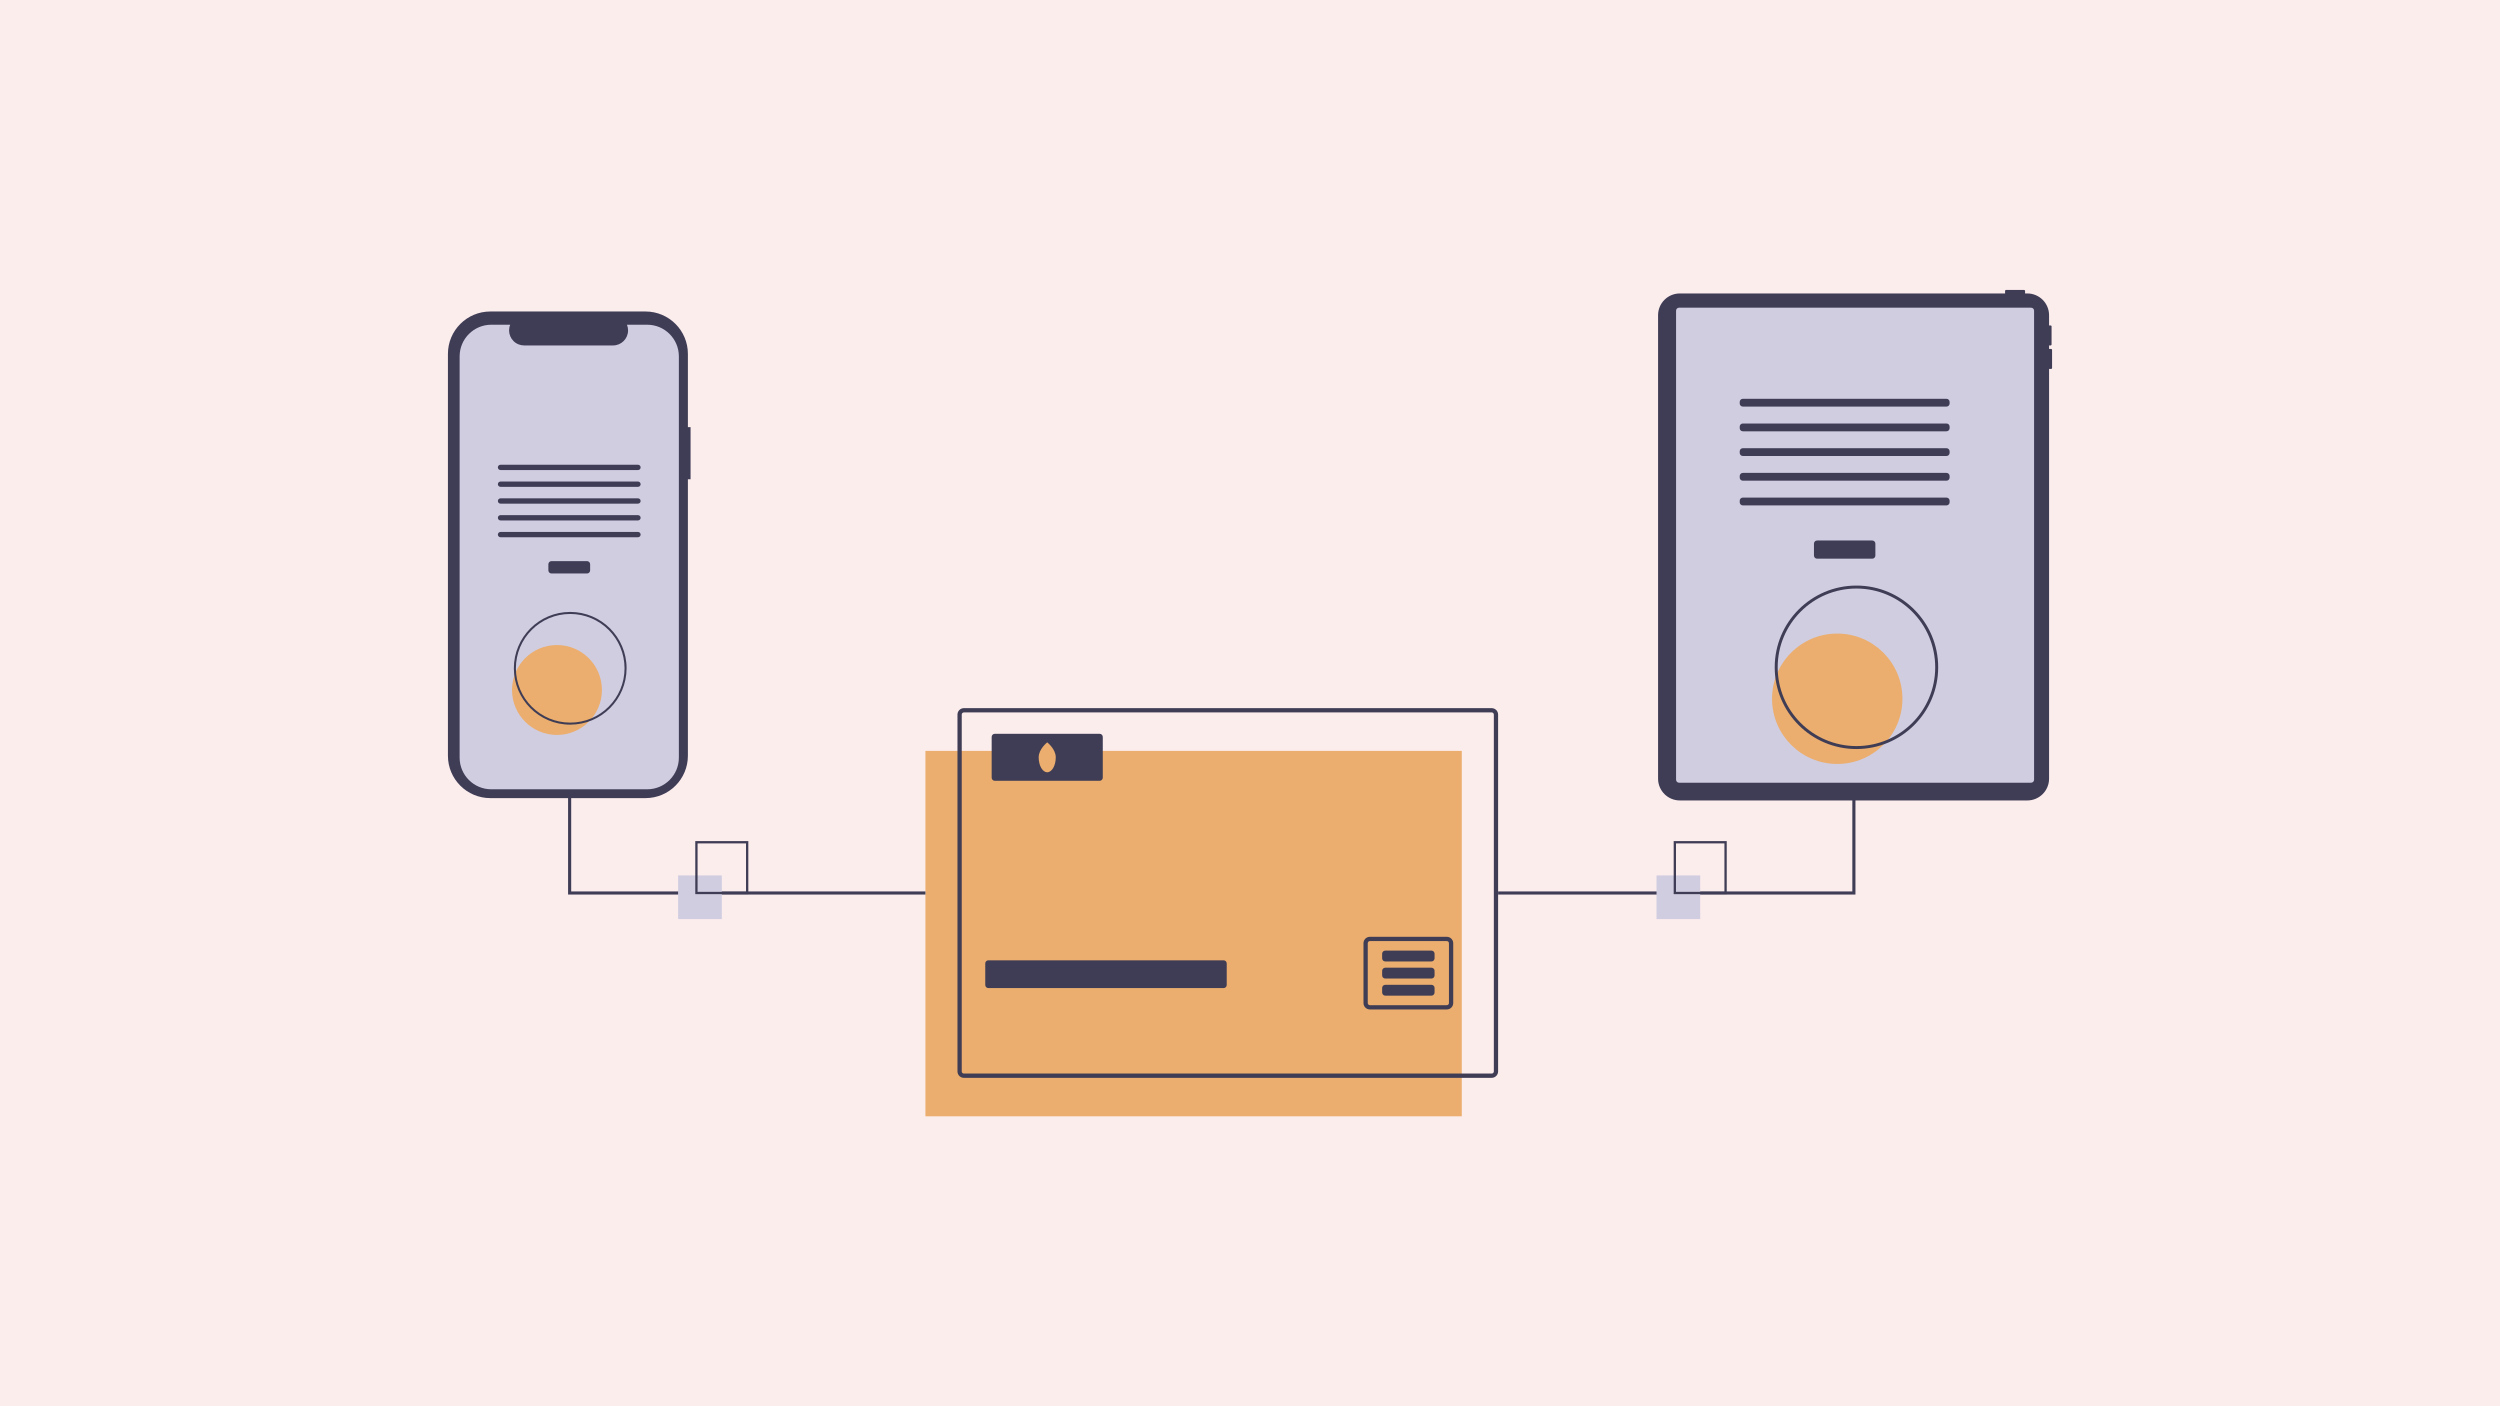 <?xml version="1.0" encoding="utf-8"?>
<!-- Generator: Adobe Illustrator 16.0.0, SVG Export Plug-In . SVG Version: 6.00 Build 0)  -->
<!DOCTYPE svg PUBLIC "-//W3C//DTD SVG 1.1//EN" "http://www.w3.org/Graphics/SVG/1.1/DTD/svg11.dtd">
<svg version="1.1" id="Layer_1" xmlns:x="http://ns.adobe.com/Extensibility/1.0/" xmlns:i="http://ns.adobe.com/AdobeIllustrator/10.0/" xmlns:graph="http://ns.adobe.com/Graphs/1.0/"
	 xmlns="http://www.w3.org/2000/svg" xmlns:xlink="http://www.w3.org/1999/xlink" x="0px" y="0px" width="1920px" height="1080px"
	 viewBox="0 0 1920 1080" enable-background="new 0 0 1920 1080" xml:space="preserve">
<g id="Group">
	<polygon id="Path" fill="#FCEDED" points="1920,1080 1920,0 0,0 0,1080 	"/>
</g>
<g>
	<rect id="rect4" x="710.721" y="576.682" fill="#EBAE6E" width="411.926" height="280.638"/>
	<path id="path6" fill="#3F3D56" d="M1145.619,543.858H740.263c-2.719,0.002-4.923,2.204-4.926,4.925v274.069
		c0,2.72,2.205,4.925,4.925,4.925c0,0,0,0,0.001,0h405.356c2.723,0,4.928-2.205,4.928-4.925l0,0V548.783
		C1150.541,546.063,1148.34,543.86,1145.619,543.858z M1147.262,822.853c0.004,0.903-0.727,1.64-1.631,1.644
		c-0.004,0-0.008,0-0.012,0H740.263c-0.904,0.003-1.64-0.729-1.642-1.632c0-0.005,0-0.007,0-0.012V548.783
		c0.001-0.905,0.735-1.641,1.642-1.644h405.356c0.908,0.003,1.643,0.738,1.643,1.644V822.853z"/>
	<path id="rect8" fill="#3F3D56" d="M759.069,737.514h180.657c1.323,0,2.396,1.074,2.396,2.396v16.542
		c0,1.324-1.073,2.396-2.396,2.396H759.069c-1.324,0-2.397-1.072-2.397-2.396V739.91
		C756.672,738.588,757.745,737.514,759.069,737.514z"/>
	<path id="path10" fill="#3F3D56" d="M1111.154,719.464h-59.072c-2.721,0-4.926,2.205-4.926,4.925l0,0v45.948
		c0,2.721,2.205,4.928,4.926,4.928l0,0h59.072c2.719,0,4.924-2.205,4.926-4.928l0,0v-45.948
		C1116.08,721.669,1113.875,719.464,1111.154,719.464L1111.154,719.464z M1112.795,770.337c0,0.905-0.736,1.641-1.641,1.644h-59.072
		c-0.906-0.003-1.641-0.738-1.643-1.644v-45.948c-0.002-0.903,0.729-1.638,1.633-1.64c0.002,0,0.006,0,0.01,0h59.072
		c0.902-0.003,1.637,0.728,1.641,1.631c0,0.002,0,0.007,0,0.009V770.337z"/>
	<path id="rect12" fill="#3F3D56" d="M1063.879,730.065h35.477c1.324,0,2.398,1.074,2.398,2.397v3.538
		c0,1.325-1.074,2.397-2.398,2.397h-35.477c-1.322,0-2.396-1.072-2.396-2.397v-3.538
		C1061.482,731.14,1062.557,730.065,1063.879,730.065z"/>
	<path id="rect14" fill="#3F3D56" d="M1063.879,743.194h35.477c1.324,0,2.398,1.074,2.398,2.397v3.539
		c0,1.324-1.074,2.396-2.398,2.396h-35.477c-1.322,0-2.396-1.072-2.396-2.396v-3.539
		C1061.482,744.269,1062.557,743.194,1063.879,743.194z"/>
	<path id="rect16" fill="#3F3D56" d="M1063.879,756.326h35.477c1.324,0,2.398,1.071,2.398,2.396v3.537
		c0,1.324-1.074,2.396-2.398,2.396h-35.477c-1.322,0-2.396-1.072-2.396-2.396v-3.537
		C1061.482,757.397,1062.557,756.326,1063.879,756.326z"/>
	<path id="rect18" fill="#3F3D56" d="M763.993,563.553h80.546c1.323,0,2.397,1.075,2.397,2.397v31.311
		c0,1.325-1.074,2.397-2.397,2.397h-80.546c-1.324,0-2.397-1.072-2.397-2.397V565.95
		C761.596,564.628,762.669,563.553,763.993,563.553z"/>
	<path id="path20" fill="#EBAE6E" d="M810.83,581.606c0,6.344-2.938,11.489-6.564,11.489c-3.625,0-6.564-5.146-6.564-11.489
		c0-6.345,6.564-11.488,6.564-11.488S810.83,575.262,810.83,581.606z"/>
	<polygon id="polygon22" fill="#3F3D56" points="1422.592,684.62 1150.547,684.62 1150.547,687.018 1424.988,687.018 
		1424.988,416.633 1422.592,416.633 	"/>
	<polygon id="polygon24" fill="#3F3D56" points="436.279,416.633 438.676,416.633 438.676,684.62 710.721,684.62 710.721,687.018 
		436.279,687.018 	"/>
	<path id="path26" fill="#3F3D56" d="M1575.223,267.994h-1.537v-2.688h1.154c0.424,0,0.768-0.344,0.768-0.768v-13.824
		c0-0.424-0.344-0.768-0.768-0.768h-1.154v-7.852c0-9.237-7.488-16.725-16.725-16.725l0,0h-1.707v-1.921
		c0-0.423-0.344-0.768-0.768-0.768h-13.824c-0.424,0-0.768,0.344-0.768,0.768v1.921h-249.773c-9.236,0-16.725,7.488-16.725,16.725
		l0,0v355.93c0,9.236,7.488,16.725,16.725,16.725l0,0h266.84c9.236,0,16.725-7.488,16.725-16.725l0,0v-314.67h1.537
		c0.424,0,0.768-0.344,0.768-0.768v-13.824C1575.99,268.338,1575.646,267.994,1575.223,267.994L1575.223,267.994L1575.223,267.994z"
		/>
	<path id="rect28" fill="#D0CDE1" d="M1289.502,236.31h270.383c1.262,0,2.283,1.022,2.283,2.283v360.246
		c0,1.259-1.021,2.282-2.283,2.282h-270.383c-1.262,0-2.283-1.023-2.283-2.282V238.593
		C1287.219,237.332,1288.24,236.31,1289.502,236.31z"/>
	<path id="rect30" fill="#3F3D56" d="M1395.518,415.1h42.373c1.322,0,2.396,1.074,2.396,2.397v9.184
		c0,1.324-1.074,2.397-2.396,2.397h-42.373c-1.324,0-2.396-1.073-2.396-2.397v-9.184
		C1393.121,416.174,1394.193,415.1,1395.518,415.1z"/>
	<path id="rect32" fill="#3F3D56" d="M1338.494,306.278h156.416c1.326,0,2.398,1.073,2.398,2.396v1.196
		c0,1.325-1.072,2.397-2.398,2.397h-156.416c-1.324,0-2.396-1.072-2.396-2.397v-1.196
		C1336.098,307.351,1337.17,306.278,1338.494,306.278z"/>
	<path id="rect34" fill="#3F3D56" d="M1338.494,325.247h156.416c1.326,0,2.398,1.073,2.398,2.397v1.197
		c0,1.323-1.072,2.396-2.398,2.396h-156.416c-1.324,0-2.396-1.073-2.396-2.396v-1.197
		C1336.098,326.319,1337.17,325.247,1338.494,325.247z"/>
	<path id="rect36" fill="#3F3D56" d="M1338.494,344.215h156.416c1.326,0,2.398,1.073,2.398,2.397v1.197
		c0,1.323-1.072,2.397-2.398,2.397h-156.416c-1.324,0-2.396-1.074-2.396-2.397v-1.197
		C1336.098,345.289,1337.17,344.215,1338.494,344.215z"/>
	<path id="rect38" fill="#3F3D56" d="M1338.494,363.185h156.416c1.326,0,2.398,1.073,2.398,2.397v1.196
		c0,1.324-1.072,2.397-2.398,2.397h-156.416c-1.324,0-2.396-1.073-2.396-2.397v-1.196
		C1336.098,364.258,1337.17,363.185,1338.494,363.185z"/>
	<path id="rect40" fill="#3F3D56" d="M1338.494,382.154h156.416c1.326,0,2.398,1.074,2.398,2.397v1.197
		c0,1.323-1.072,2.397-2.398,2.397h-156.416c-1.324,0-2.396-1.074-2.396-2.397v-1.197
		C1336.098,383.228,1337.17,382.154,1338.494,382.154z"/>
	<circle id="circle42" fill="#EBAE6E" cx="1410.996" cy="536.646" r="50.071"/>
	<path id="path44" fill="#3F3D56" d="M1425.756,575.266c-34.672,0-62.777-28.104-62.777-62.775c0-34.67,28.105-62.776,62.777-62.776
		c34.668,0,62.775,28.106,62.775,62.776C1488.49,547.145,1460.408,575.229,1425.756,575.266z M1425.756,451.997
		c-33.412,0-60.496,27.084-60.496,60.494c0,33.409,27.084,60.493,60.496,60.493c33.408,0,60.492-27.084,60.492-60.493l0,0
		C1486.211,479.096,1459.148,452.034,1425.756,451.997z"/>
	<path id="path46" fill="#3F3D56" d="M530.356,328.039h-2.053v-56.253c0-17.98-14.576-32.558-32.558-32.558l0,0H376.566
		c-17.981,0-32.558,14.577-32.558,32.558l0,0v308.606c0,17.981,14.577,32.558,32.558,32.558l0,0h119.179
		c17.981,0,32.558-14.576,32.558-32.558l0,0V368.08h2.053V328.039z"/>
	<path id="path48" fill="#D0CDE1" d="M521.369,273.699v308.155c0.002,13.429-10.881,24.317-24.31,24.32H377.305
		c-13.429-0.003-24.313-10.892-24.31-24.32V273.699c0.001-13.425,10.885-24.308,24.31-24.31h14.529
		c-2.409,5.907,0.428,12.648,6.335,15.056c1.385,0.564,2.866,0.854,4.361,0.854h68.277c6.379,0,11.55-5.17,11.551-11.549
		c0-1.495-0.291-2.977-0.855-4.361h15.556C510.485,249.391,521.368,260.274,521.369,273.699L521.369,273.699z"/>
	<path id="rect50" fill="#3F3D56" d="M423.539,430.938h27.287c1.324,0,2.397,1.073,2.397,2.397v4.713
		c0,1.324-1.073,2.397-2.397,2.397h-27.287c-1.324,0-2.396-1.073-2.396-2.397v-4.713
		C421.143,432.011,422.215,430.938,423.539,430.938z"/>
	<path id="rect52" fill="#3F3D56" d="M384.396,356.921h105.573c1.125,0,2.037,0.912,2.037,2.037l0,0
		c0,1.125-0.912,2.038-2.037,2.038H384.396c-1.125,0-2.037-0.912-2.037-2.038l0,0C382.359,357.833,383.271,356.921,384.396,356.921z
		"/>
	<path id="rect54" fill="#3F3D56" d="M384.396,369.823h105.573c1.125,0,2.037,0.912,2.037,2.037l0,0
		c0,1.125-0.912,2.038-2.037,2.038H384.396c-1.125,0-2.037-0.913-2.037-2.038l0,0C382.359,370.735,383.271,369.823,384.396,369.823z
		"/>
	<path id="rect56" fill="#3F3D56" d="M384.396,382.725h105.573c1.125,0,2.037,0.913,2.037,2.037l0,0
		c0,1.126-0.912,2.038-2.037,2.038H384.396c-1.125,0-2.037-0.912-2.037-2.038l0,0C382.359,383.638,383.271,382.725,384.396,382.725z
		"/>
	<path id="rect58" fill="#3F3D56" d="M384.396,395.627h105.573c1.125,0,2.037,0.912,2.037,2.037l0,0
		c0,1.125-0.912,2.037-2.037,2.037H384.396c-1.125,0-2.037-0.912-2.037-2.037l0,0C382.359,396.539,383.271,395.627,384.396,395.627z
		"/>
	<path id="rect60" fill="#3F3D56" d="M384.396,408.529h105.573c1.125,0,2.037,0.913,2.037,2.037l0,0
		c0,1.125-0.912,2.038-2.037,2.038H384.396c-1.125,0-2.037-0.913-2.037-2.038l0,0C382.359,409.441,383.271,408.529,384.396,408.529z
		"/>
	<circle id="circle62" fill="#EBAE6E" cx="427.749" cy="529.907" r="34.531"/>
	<path id="path64" fill="#3F3D56" d="M437.927,556.54c-23.909,0-43.293-19.382-43.293-43.292c0-23.91,19.383-43.293,43.293-43.293
		c23.91,0,43.293,19.383,43.293,43.293l0,0C481.193,537.147,461.826,556.515,437.927,556.54z M437.927,471.529
		c-23.041,0-41.718,18.678-41.718,41.718c0,23.041,18.678,41.719,41.718,41.719s41.719-18.678,41.719-41.719
		C479.62,490.218,460.957,471.555,437.927,471.529z"/>
	<rect id="rect66" x="520.783" y="672.323" fill="#D0CDE1" width="33.557" height="33.556"/>
	<path id="path68" fill="#3F3D56" d="M574.713,686.704h-40.747v-40.747h40.747V686.704z M535.738,684.933h37.204v-37.204h-37.204
		V684.933z"/>
	<rect id="rect70" x="1272.203" y="672.323" fill="#D0CDE1" width="33.557" height="33.556"/>
	<path id="path72" fill="#3F3D56" d="M1326.133,686.704h-40.748v-40.747h40.748V686.704z M1287.156,684.933h37.203v-37.204h-37.203
		V684.933z"/>
</g>
</svg>
